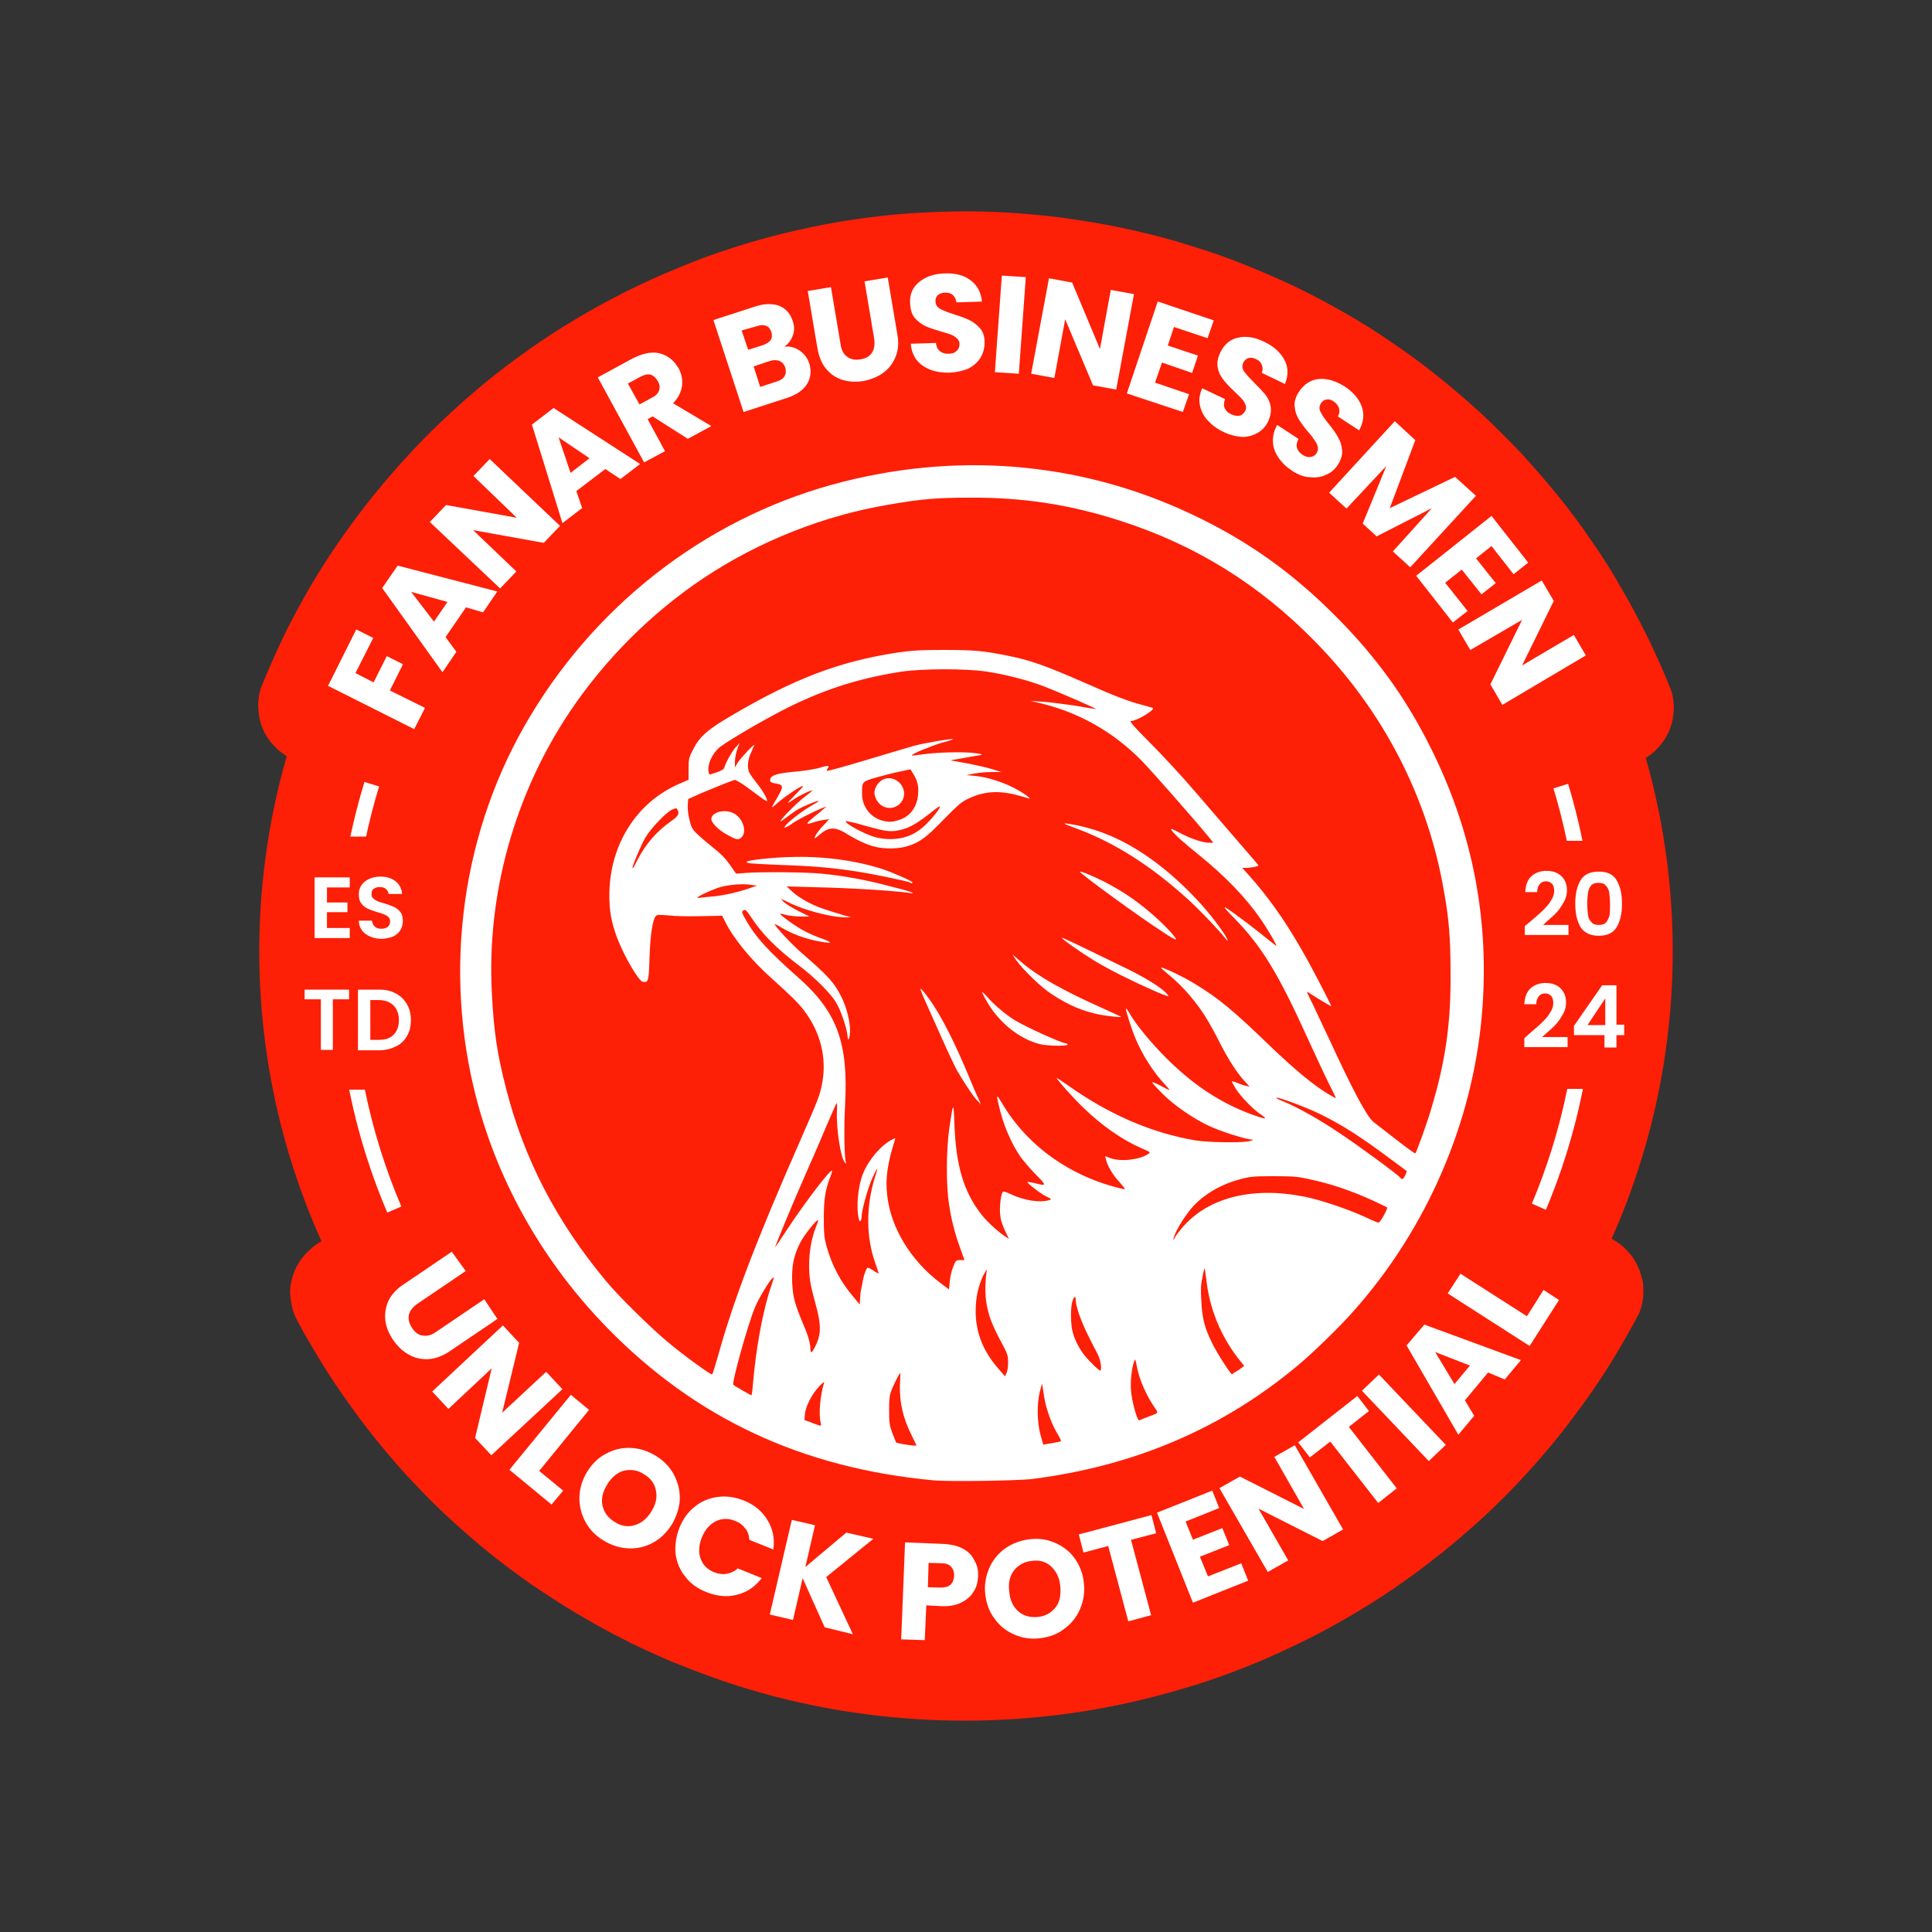 <?xml version="1.0" encoding="utf-8"?>
<!-- Generator: Adobe Illustrator 25.4.1, SVG Export Plug-In . SVG Version: 6.00 Build 0)  -->
<svg version="1.1" id="Layer_1" xmlns="http://www.w3.org/2000/svg" xmlns:xlink="http://www.w3.org/1999/xlink" x="0px" y="0px"
	 viewBox="0 0 500 500" style="enable-background:new 0 0 500 500;" xml:space="preserve">
<rect x="0" y="0" width="500" height="500" fill="#333333" stroke="none"/>
<style type="text/css">
	.st0{fill:none;}
	.st1{fill:#FE1F07;}
	.st2{clip-path:url(#SVGID_00000115516448201280650670000007380349386710922387_);}
	.st3{fill:#FE1F07;stroke:#FFFFFF;stroke-width:8;}
	.st4{fill:#FFFFFF;}
</style>
<rect x="67.1" y="63.2" class="st0" width="365.9" height="365.9"/>
<circle class="st1" cx="250" cy="246.2" r="182.9"/>
<rect x="71.1" y="87.2" class="st0" width="325.7" height="325.7"/>
<circle class="st0" cx="233.9" cy="250" r="162.8"/>
<rect x="87.2" y="87.2" class="st0" width="325.7" height="325.7"/>
<g>
	<g>
		<defs>
			<circle id="SVGID_1_" cx="250" cy="250" r="162.8"/>
		</defs>
		<use xlink:href="#SVGID_1_"  style="overflow:visible;fill:#FE1F07;"/>
		<clipPath id="SVGID_00000131339509938427003060000000720311455522838699_">
			<use xlink:href="#SVGID_1_"  style="overflow:visible;"/>
		</clipPath>
		<g style="clip-path:url(#SVGID_00000131339509938427003060000000720311455522838699_);">
			<path class="st3" d="M250,87.2c-89.9,0-162.8,72.9-162.8,162.8c0,89.9,72.9,162.8,162.8,162.8c89.9,0,162.8-72.9,162.8-162.8
				C412.8,160.1,339.9,87.2,250,87.2z"/>
		</g>
	</g>
</g>
<path class="st1" d="M77.1,197c-0.9-0.3-1.8-0.7-2.7-1.2s-1.6-1.1-2.4-1.7c-0.7-0.7-1.4-1.4-2-2.1c-0.6-0.8-1.1-1.6-1.6-2.5
	c-0.4-0.9-0.8-1.8-1-2.7c-0.3-0.9-0.4-1.9-0.5-2.9s-0.1-2,0-2.9c0.1-1,0.3-1.9,0.6-2.9c1.8-4.5,3.8-9,5.9-13.4
	c2.1-4.4,4.5-8.7,6.9-12.9c2.5-4.2,5.1-8.3,7.9-12.3c2.8-4,5.7-7.9,8.8-11.7s6.3-7.5,9.6-11c3.3-3.6,6.8-7,10.4-10.3
	c3.6-3.3,7.3-6.5,11.1-9.5S136,91,140,88.3c4-2.7,8.2-5.3,12.4-7.7s8.6-4.7,13-6.8c4.4-2.1,8.9-4,13.4-5.8c4.5-1.8,9.2-3.4,13.8-4.8
	c4.7-1.4,9.4-2.7,14.1-3.7c4.8-1.1,9.5-2,14.4-2.7c4.8-0.7,9.7-1.3,14.5-1.6s9.7-0.5,14.6-0.5c4.9,0,9.8,0.2,14.6,0.6
	c4.9,0.4,9.7,0.9,14.5,1.7c4.8,0.7,9.6,1.6,14.4,2.7c4.8,1.1,9.5,2.3,14.1,3.8c4.7,1.4,9.3,3,13.8,4.8c4.5,1.8,9,3.7,13.4,5.8
	c4.4,2.1,8.7,4.4,12.9,6.8c4.2,2.4,8.4,5,12.4,7.8c4,2.7,8,5.6,11.8,8.7c3.8,3,7.5,6.2,11.1,9.5c3.6,3.3,7,6.8,10.4,10.3
	c3.3,3.6,6.5,7.3,9.6,11.1c3.1,3.8,6,7.7,8.7,11.7c2.8,4,5.4,8.1,7.8,12.4c2.5,4.2,4.7,8.5,6.9,12.9c2.1,4.4,4.1,8.8,5.9,13.4
	c0.3,0.9,0.5,1.9,0.6,2.9c0.1,1,0.1,2,0,2.9c-0.1,1-0.2,1.9-0.5,2.9c-0.3,0.9-0.6,1.9-1.1,2.7c-0.4,0.9-1,1.7-1.6,2.5
	c-0.6,0.8-1.3,1.5-2,2.1c-0.7,0.6-1.5,1.2-2.4,1.7c-0.8,0.5-1.7,0.9-2.7,1.2l-28.1,8.7c-1,0.4-2,0.6-3,0.8c-1,0.2-2.1,0.2-3.1,0.2
	c-1-0.1-2.1-0.2-3.1-0.5c-1-0.3-2-0.6-2.9-1.1c-0.9-0.5-1.8-1-2.6-1.6c-0.8-0.6-1.6-1.4-2.2-2.1c-0.7-0.8-1.3-1.6-1.8-2.6
	s-0.9-1.9-1.2-2.9c-1.3-3-2.7-6-4.3-8.9c-1.5-2.9-3.2-5.8-4.9-8.5c-1.7-2.8-3.6-5.5-5.5-8.2c-1.9-2.7-4-5.2-6.1-7.8
	c-2.1-2.5-4.3-4.9-6.6-7.3c-2.3-2.3-4.7-4.6-7.1-6.8c-2.5-2.2-5-4.3-7.6-6.3c-2.6-2-5.3-3.9-8-5.7c-2.8-1.8-5.6-3.5-8.4-5.1
	c-2.9-1.6-5.8-3.1-8.8-4.5c-3-1.4-6-2.7-9.1-3.8c-3.1-1.2-6.2-2.2-9.3-3.2c-3.2-0.9-6.3-1.8-9.5-2.5c-3.2-0.7-6.4-1.3-9.7-1.8
	c-3.3-0.5-6.5-0.8-9.8-1.1c-3.3-0.2-6.6-0.4-9.8-0.4c-3.3,0-6.6,0.1-9.8,0.3c-3.3,0.2-6.5,0.6-9.8,1.1s-6.5,1.1-9.7,1.8
	c-3.2,0.7-6.4,1.5-9.5,2.5c-3.2,0.9-6.3,2-9.3,3.1c-3.1,1.2-6.1,2.4-9.1,3.8c-3,1.4-5.9,2.9-8.8,4.4c-2.9,1.6-5.7,3.3-8.5,5.1
	c-2.8,1.8-5.4,3.7-8.1,5.7c-2.6,2-5.2,4.1-7.6,6.2c-2.5,2.2-4.9,4.4-7.2,6.8c-2.3,2.3-4.5,4.8-6.7,7.3c-2.1,2.5-4.2,5.1-6.1,7.7
	c-1.9,2.7-3.8,5.4-5.5,8.2c-1.8,2.8-3.4,5.6-4.9,8.5c-1.5,2.9-3,5.9-4.3,8.9c-0.3,1-0.7,1.9-1.2,2.9c-0.5,0.9-1.1,1.8-1.8,2.6
	c-0.7,0.8-1.4,1.5-2.3,2.1c-0.8,0.6-1.7,1.2-2.6,1.6c-0.9,0.5-1.9,0.8-2.9,1.1c-1,0.3-2,0.4-3.1,0.5c-1,0-2.1,0-3.1-0.2
	c-1-0.2-2-0.4-3-0.8L77.1,197z"/>
<g>
	<g transform="translate(79.793, 143)">
		<g>
			<path class="st4" d="M12.4,19.9l4.4,2.2l-4.6,9.1l4.7,2.4l3.4-6.8l4.2,2.1l-3.4,6.8l9.1,4.5l-2.8,5.5L5.1,34.5L12.4,19.9z"/>
		</g>
	</g>
</g>
<g>
	<g transform="translate(85.608, 130.781)">
		<g>
			<path class="st4" d="M35,26.4l-5.3,7.7l2.8,3.8l-3.6,5.3L13.3,21.4l4-5.8l25.8,6.7l-3.7,5.4L35,26.4z M30.2,25l-9.4-2.6l5.9,7.7
				L30.2,25z"/>
		</g>
	</g>
</g>
<g>
	<g transform="translate(95.933, 115.495)">
		<g>
			<path class="st4" d="M49,20.6l-4.2,4.4l-18.3-3.3l11.2,10.7l-4.2,4.4L15.3,19.6l4.2-4.4l18.3,3.3L26.6,7.7l4.2-4.4L49,20.6z"/>
		</g>
	</g>
</g>
<g>
	<g transform="translate(108.862, 101.784)">
		<g>
			<path class="st4" d="M47.8,19.6l-7.5,5.7l1.5,4.4l-5.1,3.9L28.8,8.1l5.6-4.3l22.4,14.5l-5.1,3.9L47.8,19.6z M43.7,16.8l-8-5.4
				l3.1,9.2L43.7,16.8z"/>
		</g>
	</g>
</g>
<g>
	<g transform="translate(123.602, 90.568)">
		<g>
			<path class="st4" d="M54.4,23l-9.1-5.8L44,17.9l4.5,8.3l-5.4,2.9l-12-22l9-4.9c1.8-0.9,3.4-1.4,4.9-1.5c1.6-0.1,2.9,0.3,4.1,1
				c1.2,0.7,2.1,1.7,2.9,3c0.8,1.5,1.1,3,0.9,4.6c-0.2,1.6-1,3.1-2.3,4.5l9.9,5.9L54.4,23z M41.9,14.1l3.3-1.8
				c1-0.5,1.6-1.2,1.8-1.9c0.2-0.8,0.1-1.6-0.4-2.4c-0.5-0.8-1.1-1.4-1.8-1.6c-0.8-0.2-1.6,0-2.6,0.5l-3.3,1.8L41.9,14.1z"/>
		</g>
	</g>
</g>
<g>
	<g transform="translate(138.357, 82.764)">
	</g>
</g>
<g>
	<g transform="translate(142.734, 80.527)">
		<g>
			<path class="st4" d="M60.2,9.2c1.5-0.2,2.8,0.2,4,1c1.2,0.8,2,1.9,2.5,3.3c0.6,2,0.4,3.8-0.6,5.4c-1,1.6-2.8,2.8-5.3,3.6
				l-11.1,3.6L41.9,2.3l10.8-3.5c2.4-0.8,4.5-0.8,6.2-0.2c1.7,0.7,2.9,2,3.5,3.9c0.5,1.4,0.5,2.7,0,3.9C62,7.5,61.3,8.5,60.2,9.2z
				 M50.9,10l3.8-1.2c0.9-0.3,1.6-0.8,2-1.3c0.4-0.6,0.4-1.3,0.2-2.1c-0.3-0.8-0.7-1.4-1.4-1.6c-0.7-0.3-1.5-0.2-2.4,0.1L49.2,5
				L50.9,10z M58.3,18.2c1-0.3,1.7-0.8,2-1.4c0.4-0.6,0.4-1.4,0.2-2.2c-0.3-0.8-0.8-1.4-1.5-1.7c-0.7-0.3-1.6-0.3-2.5,0l-4.2,1.4
				l1.7,5.3L58.3,18.2z"/>
		</g>
	</g>
</g>
<g>
	<g transform="translate(158.345, 75.312)">
		<g>
			<path class="st4" d="M56.7-1l2.5,14.8c0.2,1.5,0.8,2.6,1.7,3.2c0.9,0.7,2,0.9,3.4,0.7c1.4-0.2,2.4-0.8,3-1.7
				c0.6-0.9,0.8-2.1,0.6-3.6L65.4-2.5l6-1l2.5,14.8c0.4,2.2,0.2,4.2-0.5,5.8c-0.7,1.7-1.8,3.1-3.2,4.1c-1.4,1-3.1,1.7-5.1,2.1
				c-1.9,0.3-3.8,0.2-5.4-0.3c-1.7-0.5-3.1-1.5-4.2-2.8c-1.2-1.4-1.9-3.2-2.3-5.4L50.7,0L56.7-1z"/>
		</g>
	</g>
</g>
<g>
	<g transform="translate(175.818, 72.356)">
		<g>
			<path class="st4" d="M69.9,24.1c-1.8,0-3.5-0.2-5-0.8c-1.5-0.6-2.6-1.4-3.5-2.5c-0.9-1.2-1.4-2.6-1.5-4.2l6.5-0.2
				c0.1,0.9,0.4,1.6,1,2.1c0.6,0.5,1.3,0.7,2.2,0.7c0.9,0,1.6-0.2,2.1-0.7c0.5-0.4,0.8-1,0.8-1.8c0-0.6-0.2-1.1-0.7-1.5
				c-0.4-0.4-0.9-0.7-1.6-1c-0.6-0.2-1.5-0.5-2.6-0.8c-1.6-0.5-3-0.9-4-1.4c-1-0.5-1.9-1.2-2.7-2.1c-0.8-1-1.1-2.2-1.2-3.8
				c-0.1-2.3,0.7-4.2,2.4-5.5c1.7-1.4,3.8-2.1,6.6-2.2c2.8-0.1,5,0.5,6.7,1.8c1.7,1.3,2.7,3.1,2.9,5.5l-6.6,0.2
				c-0.1-0.8-0.4-1.4-0.9-1.9c-0.6-0.5-1.3-0.7-2.1-0.6c-0.7,0-1.3,0.2-1.8,0.6c-0.4,0.4-0.7,1-0.6,1.7c0,0.8,0.4,1.4,1.2,1.9
				c0.8,0.4,2,0.9,3.6,1.4c1.6,0.5,3,1,4,1.5c1,0.5,1.9,1.2,2.7,2.1c0.8,0.9,1.2,2.1,1.2,3.6c0,1.4-0.3,2.7-1,3.9
				c-0.7,1.2-1.7,2.1-3.1,2.9C73.4,23.6,71.8,24,69.9,24.1z"/>
		</g>
	</g>
</g>
<g>
	<g transform="translate(191.476, 72.12)">
		<g>
			<path class="st4" d="M74-0.4l-1.8,25L66,24.2l1.8-25L74-0.4z"/>
		</g>
	</g>
</g>
<g>
	<g transform="translate(198.469, 72.226)">
		<g>
			<path class="st4" d="M90.4,28.6l-6-1.1l-7.2-17.1l-2.8,15.2l-6-1.1l4.6-24.7l6,1.1l7.2,17.2L89,2.8l6,1.1L90.4,28.6z"/>
		</g>
	</g>
</g>
<g>
	<g transform="translate(217.123, 75.823)">
		<g>
			<path class="st4" d="M86.7,8.8l-1.6,4.8l7.8,2.6l-1.5,4.5L83.6,18l-1.8,5.2l8.8,3l-1.6,4.6L74.5,26l8-23.8L97,7.1l-1.6,4.6
				L86.7,8.8z"/>
		</g>
	</g>
</g>
<g>
	<g transform="translate(229.937, 79.985)">
		<g>
			<path class="st4" d="M86.7,31.8c-1.7-0.8-3-1.8-4.1-3c-1.1-1.2-1.7-2.5-2-3.9c-0.3-1.4-0.1-2.9,0.6-4.4l5.9,2.8
				c-0.3,0.9-0.4,1.6-0.1,2.3c0.3,0.7,0.8,1.2,1.6,1.6c0.8,0.4,1.6,0.5,2.2,0.4c0.7-0.1,1.1-0.6,1.5-1.2c0.3-0.5,0.3-1.1,0.1-1.6
				c-0.2-0.6-0.5-1.1-1-1.6c-0.4-0.5-1.1-1.1-1.9-1.9c-1.2-1.1-2.2-2.2-2.9-3.1c-0.7-0.9-1.2-1.9-1.4-3.1c-0.2-1.2,0-2.5,0.7-3.9
				c1-2.1,2.6-3.4,4.6-3.8c2.1-0.5,4.4-0.1,6.8,1.1c2.5,1.2,4.2,2.8,5.2,4.7c1,1.9,1,4,0.1,6.2l-6-2.9c0.3-0.7,0.3-1.4,0-2.1
				c-0.3-0.7-0.8-1.2-1.6-1.5c-0.7-0.3-1.3-0.4-1.9-0.2c-0.6,0.2-1,0.6-1.3,1.2c-0.3,0.7-0.3,1.5,0.2,2.2c0.5,0.7,1.4,1.7,2.6,2.9
				c1.2,1.2,2.2,2.3,2.9,3.1c0.7,0.9,1.2,1.9,1.4,3.1c0.2,1.2,0,2.4-0.6,3.8c-0.6,1.3-1.5,2.3-2.7,3c-1.2,0.7-2.5,1.1-4.1,1.1
				C90,33,88.4,32.6,86.7,31.8z"/>
		</g>
	</g>
</g>
<g>
	<g transform="translate(243.842, 86.58)">
		<g>
			<path class="st4" d="M90.6,35.3c-1.5-1-2.8-2.2-3.6-3.5c-0.9-1.3-1.4-2.7-1.4-4.1c-0.1-1.4,0.3-2.9,1.1-4.3l5.5,3.6
				c-0.4,0.8-0.6,1.6-0.4,2.3c0.2,0.7,0.7,1.3,1.4,1.8c0.8,0.5,1.5,0.7,2.1,0.6c0.7-0.1,1.2-0.4,1.6-1c0.3-0.5,0.4-1.1,0.3-1.6
				c-0.1-0.6-0.4-1.1-0.8-1.7c-0.4-0.6-0.9-1.3-1.7-2.2c-1.1-1.3-1.9-2.4-2.5-3.4c-0.6-1-0.9-2.1-1-3.3c-0.1-1.2,0.3-2.5,1.2-3.8
				c1.3-1.9,3-3,5.1-3.2c2.1-0.2,4.3,0.5,6.6,1.9c2.3,1.5,3.8,3.3,4.5,5.3c0.7,2,0.4,4.1-0.7,6.1l-5.5-3.6c0.4-0.7,0.5-1.4,0.3-2.1
				c-0.2-0.7-0.7-1.3-1.4-1.8c-0.6-0.4-1.2-0.6-1.8-0.5c-0.6,0.1-1.1,0.4-1.5,1c-0.4,0.7-0.5,1.4-0.1,2.2c0.4,0.8,1.1,1.9,2.2,3.2
				c1.1,1.4,1.9,2.5,2.4,3.5c0.6,1,0.9,2.1,1,3.3c0.1,1.2-0.3,2.4-1.1,3.7c-0.8,1.2-1.8,2.1-3.1,2.6c-1.2,0.6-2.6,0.8-4.2,0.6
				C93.7,36.9,92.2,36.3,90.6,35.3z"/>
		</g>
	</g>
</g>
<g>
	<g transform="translate(256.771, 94.512)">
		<g>
			<path class="st4" d="M125.2,33.8l-17,18.5l-4.5-4.1L113.8,37l-14.3,7.3L95.9,41l6.1-14.9L91.7,37.1L87.2,33l17-18.5l5.3,4.9
				L102.9,37l16.9-8.1L125.2,33.8z"/>
		</g>
	</g>
</g>
<g>
	<g transform="translate(273.702, 110.515)">
		<g>
			<path class="st4" d="M112.3,30.8l-4,3.2l5.1,6.4l-3.7,2.9l-5.1-6.4l-4.3,3.4l5.8,7.3l-3.8,3l-9.5-12.1L112.3,23l9.5,12.1l-3.8,3
				L112.3,30.8z"/>
		</g>
	</g>
</g>
<g>
	<g transform="translate(282.212, 120.823)">
		<g>
			<path class="st4" d="M106.6,61.6l-3.1-5.3l8.2-16.7l-13.4,7.8l-3.1-5.3l21.6-12.7l3.1,5.3l-8.2,16.7l13.4-7.9l3.1,5.3L106.6,61.6
				z"/>
		</g>
	</g>
</g>
<g>
	<g transform="translate(291.68, 137.62)">
	</g>
</g>
<path class="st1" d="M416.5,320.3c0.9,0.4,1.7,0.9,2.5,1.5c0.8,0.6,1.5,1.2,2.2,2c0.7,0.7,1.3,1.5,1.8,2.3c0.5,0.8,0.9,1.7,1.3,2.6
	c0.3,0.9,0.6,1.9,0.8,2.8c0.2,1,0.2,1.9,0.2,2.9c0,1-0.1,2-0.3,2.9c-0.2,1-0.5,1.9-0.9,2.8c-2.1,3.9-4.3,7.8-6.6,11.6
	c-2.3,3.8-4.8,7.5-7.4,11.1c-2.6,3.6-5.3,7.2-8.1,10.6s-5.8,6.8-8.8,10c-3,3.2-6.2,6.4-9.5,9.4c-3.3,3-6.6,5.9-10.1,8.7
	c-3.5,2.8-7,5.5-10.6,8c-3.6,2.6-7.4,5-11.2,7.3c-3.8,2.3-7.7,4.5-11.6,6.5c-3.9,2-8,3.9-12,5.7c-4.1,1.8-8.2,3.4-12.4,4.9
	c-4.2,1.5-8.4,2.8-12.7,4c-4.3,1.2-8.6,2.3-13,3.2c-4.3,0.9-8.7,1.7-13.1,2.3s-8.8,1.1-13.3,1.4c-4.4,0.3-8.9,0.5-13.3,0.5
	c-4.4,0-8.9-0.1-13.3-0.4c-4.4-0.3-8.9-0.7-13.3-1.3s-8.8-1.3-13.1-2.2c-4.4-0.9-8.7-1.9-13-3.1c-4.3-1.2-8.5-2.5-12.7-4
	c-4.2-1.5-8.3-3.1-12.4-4.8c-4.1-1.8-8.1-3.6-12.1-5.7c-4-2-7.8-4.2-11.7-6.5c-3.8-2.3-7.5-4.7-11.2-7.2c-3.6-2.5-7.2-5.2-10.7-8
	c-3.5-2.8-6.8-5.7-10.1-8.7c-3.3-3-6.4-6.1-9.5-9.4c-3.1-3.2-6-6.6-8.8-10c-2.8-3.4-5.5-6.9-8.1-10.6c-2.6-3.6-5.1-7.3-7.4-11.1
	c-2.3-3.8-4.6-7.6-6.6-11.6c-0.4-0.9-0.7-1.8-0.9-2.8c-0.2-1-0.3-1.9-0.4-2.9s0-2,0.2-2.9c0.2-1,0.4-1.9,0.8-2.8
	c0.3-0.9,0.8-1.8,1.3-2.6c0.5-0.8,1.1-1.6,1.8-2.3c0.7-0.7,1.4-1.4,2.2-2c0.8-0.6,1.6-1.1,2.5-1.5l27-11.7c0.9-0.5,1.9-0.8,2.9-1.1
	c1-0.3,2-0.4,3.1-0.5c1-0.1,2.1,0,3.1,0.1c1,0.2,2,0.4,3,0.8c1,0.4,1.9,0.8,2.8,1.4c0.9,0.5,1.7,1.2,2.5,1.9c0.8,0.7,1.4,1.5,2,2.3
	c0.6,0.9,1.1,1.8,1.5,2.7c1.5,2.6,3.1,5.1,4.7,7.6c1.7,2.5,3.4,4.9,5.2,7.3c1.8,2.4,3.7,4.7,5.7,6.9c2,2.2,4,4.4,6.1,6.5
	c2.1,2.1,4.3,4.2,6.5,6.1c2.2,2,4.6,3.9,6.9,5.7c2.4,1.8,4.8,3.6,7.3,5.2s5,3.2,7.6,4.7c2.6,1.5,5.2,2.9,7.9,4.2
	c2.7,1.3,5.4,2.6,8.2,3.7c2.8,1.1,5.6,2.2,8.4,3.2c2.8,1,5.7,1.8,8.6,2.6c2.9,0.8,5.8,1.4,8.7,2c2.9,0.6,5.9,1.1,8.8,1.5
	c3,0.4,5.9,0.7,8.9,0.9c3,0.2,6,0.3,9,0.3c3,0,6-0.1,9-0.3c3-0.2,6-0.5,8.9-0.9c3-0.4,5.9-0.9,8.8-1.5c2.9-0.6,5.8-1.3,8.7-2.1
	c2.9-0.8,5.7-1.7,8.6-2.6c2.8-1,5.6-2,8.4-3.2c2.8-1.2,5.5-2.4,8.2-3.7c2.7-1.3,5.3-2.8,7.9-4.3c2.6-1.5,5.1-3.1,7.6-4.8
	c2.5-1.7,4.9-3.4,7.3-5.2c2.4-1.8,4.7-3.7,6.9-5.7c2.2-2,4.4-4,6.5-6.2c2.1-2.1,4.1-4.3,6.1-6.6c2-2.3,3.8-4.6,5.6-7
	c1.8-2.4,3.5-4.8,5.2-7.3c1.6-2.5,3.2-5,4.7-7.6c0.4-1,0.9-1.9,1.5-2.7c0.6-0.9,1.3-1.6,2-2.4c0.8-0.7,1.6-1.3,2.5-1.9
	c0.9-0.6,1.8-1,2.8-1.4c1-0.4,2-0.6,3-0.8c1-0.2,2.1-0.2,3.1-0.1c1,0.1,2.1,0.2,3.1,0.5c1,0.3,2,0.6,2.9,1.1L416.5,320.3z"/>
<g>
	<g transform="translate(71.325, 252.144)">
		<g>
			<path class="st4" d="M49.2,76.8l-12.4,8.4c-1.2,0.8-2,1.8-2.3,2.9c-0.2,1.1,0,2.2,0.8,3.4c0.8,1.2,1.7,1.9,2.8,2
				c1.1,0.2,2.3-0.1,3.5-1l12.4-8.4l3.4,5.1l-12.4,8.4c-1.8,1.2-3.7,1.9-5.5,2c-1.8,0.1-3.5-0.3-5.1-1.2c-1.6-0.9-2.9-2.2-4-3.8
				c-1.1-1.6-1.8-3.3-2-5.1c-0.2-1.7,0.1-3.4,0.8-5c0.8-1.6,2.1-3.1,4-4.3l12.4-8.4L49.2,76.8z"/>
		</g>
	</g>
</g>
<g>
	<g transform="translate(82.752, 268.923)">
		<g>
			<path class="st4" d="M44.4,107.7l-4.2-4.5l4.3-18L33.3,95.7l-4.2-4.5l18.3-17.1l4.2,4.5l-4.4,18.1l11.4-10.6l4.2,4.5L44.4,107.7z
				"/>
		</g>
	</g>
</g>
<g>
	<g transform="translate(97.54, 284.277)">
		<g>
			<path class="st4" d="M42,96.4l6.2,5.1l-3,3.6l-10.9-9l15.9-19.4l4.7,3.9L42,96.4z"/>
		</g>
	</g>
</g>
<g>
	<g transform="translate(108.241, 293.317)">
		<g>
			<path class="st4" d="M48,105.4c-2-1.2-3.6-2.8-4.7-4.8c-1.1-2-1.6-4.1-1.6-6.4c0.1-2.3,0.7-4.5,2-6.6c1.3-2.1,2.9-3.7,4.9-4.7
				c2-1.1,4.1-1.6,6.4-1.5c2.3,0.1,4.4,0.8,6.4,2c2,1.2,3.6,2.8,4.7,4.8c1.1,2,1.6,4.1,1.6,6.4c-0.1,2.2-0.8,4.4-2,6.5
				c-1.3,2.1-2.9,3.7-4.9,4.8c-2,1.1-4.1,1.6-6.4,1.5C52.1,107.3,50,106.6,48,105.4z M50.9,100.6c1.7,1.1,3.4,1.3,5.1,0.8
				c1.7-0.5,3.2-1.7,4.3-3.5c1.2-1.9,1.6-3.7,1.2-5.5c-0.3-1.8-1.4-3.2-3.1-4.2c-1.7-1.1-3.4-1.3-5.2-0.9c-1.7,0.5-3.2,1.7-4.3,3.6
				c-1.2,1.9-1.6,3.7-1.2,5.5C48.1,98.1,49.1,99.5,50.9,100.6z"/>
		</g>
	</g>
</g>
<g>
	<g transform="translate(127.533, 305.007)">
		<g>
			<path class="st4" d="M48.3,90.4c0.9-2.3,2.3-4.2,4-5.5c1.7-1.4,3.7-2.2,5.9-2.5c2.2-0.3,4.4,0,6.7,0.9c2.8,1.1,4.8,2.8,6.2,5.1
				c1.4,2.3,1.9,4.8,1.5,7.6l-6.2-2.5c-0.1-1.2-0.4-2.2-1.1-3c-0.7-0.9-1.5-1.5-2.6-1.9c-1.7-0.7-3.4-0.7-5,0.1
				c-1.6,0.8-2.8,2.2-3.6,4.2c-0.8,2-0.9,3.9-0.3,5.5c0.6,1.7,1.8,2.8,3.5,3.5c1.1,0.4,2.2,0.6,3.2,0.4c1.1-0.2,2-0.6,2.9-1.4
				l6.2,2.5c-1.7,2.2-3.8,3.7-6.4,4.3c-2.5,0.7-5.2,0.4-8-0.7c-2.2-0.9-4.1-2.2-5.4-4c-1.4-1.7-2.2-3.7-2.5-5.9
				C47.1,95,47.4,92.7,48.3,90.4z"/>
		</g>
	</g>
</g>
<g>
	<g transform="translate(147.823, 313.04)">
		<g>
			<path class="st4" d="M65.6,108.1l-5.7-12.7l-2.5,10.8l-6-1.4l5.7-24.5l6,1.4l-2.5,10.8l10.6-8.9l7,1.6L66,95.1l6.9,14.8
				L65.6,108.1z"/>
		</g>
	</g>
</g>
<g>
	<g transform="translate(166.931, 317.111)">
	</g>
</g>
<g>
	<g transform="translate(173.326, 318.166)">
		<g>
			<path class="st4" d="M79.8,89.9c-0.1,1.4-0.4,2.8-1.2,3.9c-0.7,1.2-1.8,2.1-3.2,2.8c-1.4,0.7-3.1,1-5.2,0.9l-3.8-0.2l-0.4,9
				l-6.1-0.2l1-25.1l9.9,0.4c2,0.1,3.7,0.5,5,1.2c1.4,0.7,2.4,1.7,3,3C79.6,86.9,79.9,88.3,79.8,89.9z M70,92.7c1.2,0,2-0.2,2.6-0.7
				c0.6-0.5,0.9-1.3,1-2.3c0-1-0.2-1.8-0.8-2.4c-0.5-0.6-1.4-0.9-2.5-0.9l-3.3-0.1l-0.2,6.3L70,92.7z"/>
		</g>
	</g>
</g>
<g>
	<g transform="translate(191.397, 318.966)">
		<g>
			<path class="st4" d="M77.8,105c-2.3,0.3-4.5,0-6.6-0.9c-2.1-0.9-3.8-2.2-5.1-4c-1.4-1.8-2.2-3.9-2.5-6.4c-0.3-2.4,0.1-4.7,1-6.8
				c0.9-2.1,2.3-3.8,4.1-5.1c1.8-1.3,3.9-2.1,6.3-2.4c2.3-0.3,4.6,0,6.6,0.9c2.1,0.9,3.8,2.2,5.1,4c1.3,1.8,2.2,4,2.4,6.4
				c0.3,2.4-0.1,4.7-1,6.8c-0.9,2.1-2.3,3.8-4.1,5.1C82.2,104,80.2,104.7,77.8,105z M77.2,99.5c2-0.2,3.5-1.1,4.6-2.5
				s1.4-3.3,1.2-5.5c-0.2-2.2-1.1-3.9-2.4-5.1c-1.3-1.2-3-1.7-5-1.4c-2,0.2-3.5,1.1-4.6,2.5c-1.1,1.4-1.5,3.3-1.2,5.5
				c0.2,2.2,1,3.9,2.4,5.1C73.5,99.2,75.2,99.7,77.2,99.5z"/>
		</g>
	</g>
</g>
<g>
	<g transform="translate(213.603, 316.205)">
		<g>
			<path class="st4" d="M84.4,75.9l1.2,4.7l-6.5,1.7l5.2,19.5l-5.9,1.6l-5.2-19.5l-6.4,1.7l-1.2-4.7L84.4,75.9z"/>
		</g>
	</g>
</g>
<g>
	<g transform="translate(229.929, 311.775)">
		<g>
			<path class="st4" d="M76.9,82l1.9,4.7l7.6-3l1.8,4.4l-7.6,3l2.1,5.1l8.6-3.4l1.8,4.5l-14.3,5.7l-9.3-23.3l14.3-5.7l1.8,4.5
				L76.9,82z"/>
		</g>
	</g>
</g>
<g>
	<g transform="translate(244.592, 306.031)">
		<g>
			<path class="st4" d="M103,89.8l-5.3,3l-16.6-8.4l7.7,13.4l-5.3,3L71,79.1l5.3-3l16.6,8.4L85.2,71l5.3-3L103,89.8z"/>
		</g>
	</g>
</g>
<g>
	<g transform="translate(263.076, 295.18)">
		<g>
			<path class="st4" d="M88.2,66.1l3,3.9L86,74.1L98.4,90l-4.8,3.8L81.2,77.9L75.9,82l-3-3.9L88.2,66.1z"/>
		</g>
	</g>
</g>
<g>
	<g transform="translate(276.07, 284.727)">
		<g>
			<path class="st4" d="M80.8,71l17.3,18.2l-4.4,4.2L76.4,75.2L80.8,71z"/>
		</g>
	</g>
</g>
<g>
	<g transform="translate(282.717, 278.805)">
		<g>
			<path class="st4" d="M102.4,76.4l-6,7.2l2.4,4l-4.1,4.9L81.3,69.4l4.6-5.4l25,9.2l-4.2,5L102.4,76.4z M97.7,74.6l-9-3.5l5,8.3
				L97.7,74.6z"/>
		</g>
	</g>
</g>
<g>
	<g transform="translate(295.967, 262.639)">
		<g>
			<path class="st4" d="M99.2,78l4.3-6.8l4,2.6l-7.6,11.9L78.7,72.1L82,67L99.2,78z"/>
		</g>
	</g>
</g>
<path class="st4" d="M188.3,216.1c-2.4-1.3-4.4-3.3-4.2-4.3c0.3-1.8,3.8-2.5,6-1.2c2.2,1.3,3.2,4.6,1.9,6
	C191.1,217.5,190.7,217.4,188.3,216.1z"/>
<path class="st4" d="M228.4,208.6c-1.2-0.6-2.1-2.2-2.1-3.5c0-1.2,1-2.7,2.1-3.3c3.1-1.6,6.6,1.8,5.3,5
	C232.8,208.9,230.3,209.7,228.4,208.6z"/>
<path class="st4" d="M226.3,219.1c-2-0.5-4.6-1.7-7.3-3.4c-3-1.8-4.6-1.7-7,0.4c-0.7,0.6-1.2,1-1.2,0.8c0-0.5,1.2-2.2,2.5-3.5
	l1.3-1.4l-1.4,0.2c-0.8,0.1-2.1,0.4-2.9,0.7c-1.9,0.6-1.8,0.3,0.4-1.5c0.9-0.7,2-1.6,2.4-2l0.8-0.7l-1.5,0.6
	c-2.2,0.9-6.1,2.9-7.2,3.7c-0.5,0.4-1.2,0.8-1.6,1c-0.6,0.3-0.7,0.3-0.4-0.2c0.5-0.9,4.5-4,6.8-5.3c1.1-0.6,1.9-1.1,1.8-1.2
	c-0.2-0.2-3.7,1.3-5.2,2.1c-0.7,0.4-2.1,1.4-3,2.1c-0.9,0.7-1.6,1.2-1.6,1c0-0.5,4.5-5,6.4-6.4c1.1-0.8,1.9-1.5,1.8-1.5
	c-0.2-0.2-3.4,1.3-4.8,2.3c-0.7,0.5-1.4,0.9-1.5,0.9c-0.1,0,0.8-1,2-2.2c1.2-1.2,2.1-2.2,1.9-2.2c-0.6,0-4.3,2.5-6.1,4
	c-1,0.9-1.9,1.6-1.9,1.5c0-0.1,0.5-1.1,1.2-2.2c1.9-3.3,1.9-3.6-0.6-4c-0.8-0.1-1.1-0.4-1.1-0.7c0-1.4,1.6-1.9,7.6-2.4
	c1.8-0.2,4.2-0.6,5.3-0.9c2.1-0.7,2.6-0.6,2,0.2c-0.2,0.3-0.3,0.5-0.2,0.6c0.1,0.1,4.5-1.1,9.8-2.7c5.3-1.6,11.1-3.3,12.8-3.8
	c3.1-0.8,9.7-1.9,10-1.7c0.1,0.1-1.2,0.5-2.8,0.9c-2.7,0.8-8.1,3-7.8,3.3c0.1,0.1,1.4-0.1,3-0.3c3.4-0.5,10.4-0.7,13.2-0.3
	c1.1,0.1,2,0.3,1.9,0.4c-0.1,0.1-1.5,0.3-3.2,0.6s-3.5,0.6-4,0.7l-0.9,0.2l1.2,0.2c4.6,0.8,7.8,1.5,9.7,2.1l2.2,0.7l-2.5,0
	c-1.4,0-3.4,0.2-4.5,0.4l-2,0.4l2.2,0.2c3.2,0.3,7.2,1.6,10.1,3.1c2.5,1.3,5,3.1,3.7,2.7c-0.3-0.1-1.6-0.5-2.8-0.8
	c-4.9-1.3-8.6-1-12.5,0.8c-2,0.9-2.7,1.6-6.4,5.3c-4.6,4.8-6.4,6.1-9.3,7C233,219.7,228.8,219.8,226.3,219.1z M233.6,216.8
	c2.5-0.6,4.3-1.7,6.3-3.7c1.7-1.7,3.6-4.1,3.3-4.4c-0.1-0.1-1.2,0.7-2.4,1.7c-3.1,2.4-5,3.6-7.1,4.2c-2.4,0.7-3.8,0.7-7.2-0.2
	c-1.5-0.4-3.8-1-5.1-1.4c-1.3-0.3-2.4-0.5-2.5-0.5c-0.5,0.5,5,3.5,7.8,4.2C229.1,217.3,231.5,217.3,233.6,216.8z M232.4,212.3
	c3.1-0.9,4.9-3.3,5.2-6.7c0.2-2.2-0.2-3.7-1.3-5.4l-0.7-1.1l-2.8,0.6c-1.5,0.3-4.2,1-6,1.5c-3.7,1.1-3.7,1-3.7,4.1
	c-0.1,3.2,2,6.1,5,7C229.8,212.8,230.7,212.8,232.4,212.3z"/>
<path class="st4" d="M235.5,228.4c-0.3-0.3-10.4-2.4-14.7-3c-6.1-0.9-10.8-1.3-19.9-1.6c-6.9-0.3-8-0.4-7.6-0.8
	c0.3-0.4,6.7-1.1,11.1-1.2c8.1-0.3,16.8,0.8,23.9,3.1c3,1,7.9,3.2,7.9,3.5C236.1,228.6,235.7,228.6,235.5,228.4z"/>
<path class="st4" d="M300.8,241.1c-4.8-3-21.6-15.2-21.3-15.5c0.2-0.2,3.1,1,6.3,2.6c4.9,2.5,9.1,5.4,13.4,9.3
	c2.4,2.1,5.6,5.6,5.1,5.6C304.1,243.2,302.5,242.3,300.8,241.1z"/>
<path class="st4" d="M317,242.7c-1.6-2-6.3-7-9.5-9.9c-9.8-8.9-19.3-14.9-29.5-18.6c-3.6-1.3-3.3-1.4,0.8-0.6
	c6.1,1.3,11.7,3.7,17.5,7.6c7.9,5.3,16,13.5,20.8,20.9C318,243.6,317.9,243.9,317,242.7z"/>
<path class="st4" d="M298.2,256.2c-4.8-2.1-11.3-5.3-15.2-7.7c-3.1-1.9-8.4-5.6-8.2-5.8c0.1-0.1,3.3,1.4,15.4,7.3
	c5.9,2.8,9.9,5.3,11.5,6.9c0.5,0.5,0.8,0.9,0.6,0.9C302,257.8,300.2,257.1,298.2,256.2z"/>
<path class="st4" d="M284.6,262.6c-4.6-1-7.8-2.3-12.4-5.3c-2.7-1.7-7.4-6.3-9.2-8.8l-1-1.5l2.2,1.9c4.6,3.9,10.6,7.3,21.3,12.1
	c2.5,1.1,4.5,2.1,4.6,2.1C290.5,263.4,286.9,263,284.6,262.6z"/>
<path class="st4" d="M269,270.2c-5.3-1.4-10.5-5.6-13.6-11c-1.6-2.8-1.6-3.1,0.1-1.2c1.6,1.9,4.7,4.5,6.9,5.9
	c2.9,1.8,12.4,6.1,13.4,6.1c0.2,0,0.4,0.1,0.5,0.3C276.5,270.8,270.9,270.7,269,270.2z"/>
<path class="st4" d="M252.8,284.7c-1.2-1.3-3.7-5.2-5.2-7.8c-0.6-1.1-3.1-6.4-5.5-11.9c-4.2-9.3-4.4-9.9-3.3-8.6
	c3.3,3.8,7,10.5,11.4,20.9c1.4,3.4,2.8,6.7,3.2,7.4c0.3,0.7,0.5,1.3,0.4,1.3C253.9,285.8,253.4,285.3,252.8,284.7z"/>
<rect x="118.7" y="120" class="st0" width="265.3" height="263.6"/>
<g>
	<path class="st4" d="M241.5,383.1c-34.1-3.2-61.5-16.1-84.3-39.4c-16.4-16.8-28-37.1-33.8-59c-8.9-33.7-3.9-70,13.9-99.5
		c18.2-30.3,47.5-52.2,81.2-60.6c31.5-7.9,63.3-4.6,91.8,9.4c13.3,6.5,24.3,14.4,35.1,25.2c10.7,10.7,18.4,21.3,25,34.6
		c10.8,21.7,15.2,44.7,13.1,68.9c-2.4,27.8-14.2,55.2-33.1,76.5c-3.5,4-10.5,10.8-14.2,13.9c-19.6,16.5-42.5,26.3-69.3,29.7
		C262.5,383.2,245.8,383.5,241.5,383.1z M236,371.6c-2.4-4.8-3.2-8.6-3.1-13.2c0.1-1.7,0.1-3.1,0.1-3.1c-0.2,0-1.6,2.8-2.2,4.3
		c-0.6,1.5-0.7,2.3-0.7,5.4c0,3.2,0.1,3.8,0.8,5.8c0.5,1.2,0.9,2.3,1,2.5c0.2,0.2,3,0.7,4.4,0.8l0.9,0L236,371.6z M273.2,373.3
		c0.8-0.1,1.4-0.3,1.4-0.4c0-0.1-0.5-1.2-1.2-2.3c-1.5-2.6-2.9-6.7-3.3-9.9c-0.2-1.4-0.4-2.6-0.4-2.6c0-0.1-0.3,0.9-0.6,2.1
		c-0.8,3.2-0.7,8,0.2,11.2l0.7,2.5l0.9-0.2C271.4,373.6,272.4,373.5,273.2,373.3z M212.4,368.2c-0.6-2.1-0.1-7.4,0.9-10.4
		c0.1-0.3-0.5,0.1-1.3,1c-2,2.1-3.6,5.4-3.7,7.3l-0.1,1.4l1.9,0.7C212.7,369.2,212.6,369.2,212.4,368.2z M297.3,366.6
		c2.4-0.9,2.4-0.9,2-1.6c-2.6-3.7-4.4-7.8-5.1-11.4c-0.4-2-0.4-2.1-0.7-1.2c-0.6,1.5-1,5.1-0.8,7.4c0.2,2.9,1.6,7.8,2.1,7.8
		C294.8,367.6,295.9,367.1,297.3,366.6z M194.8,358.8c0.8-9.7,2.6-19.7,4.9-26.3c0.7-2.1,0.7-2.1,0.2-1.7c-0.8,0.7-3.5,5.1-4.5,7.5
		c-1.8,4.3-6.1,19.6-5.6,20.1c0.3,0.3,4.5,2.7,4.7,2.7C194.5,361.3,194.7,360.2,194.8,358.8z M260.9,352.6c0-1.6-0.2-2.2-0.9-3.6
		c-3.4-6.3-4.2-8.4-4.8-12.3c-0.3-2.2-0.2-5.9,0.2-8c0.1-0.4-0.3,0.2-0.9,1.3c-1.3,2.8-2,5.7-2,9.3c0,5.4,1.8,10.1,5.6,14.6l2,2.3
		l0.4-0.9C260.7,355,260.9,353.7,260.9,352.6z M185.8,351c3.9-14.2,10.1-30.4,21.2-55.6c4.8-11,5.2-11.9,5.8-15.2
		c1.2-6.5-0.5-13.2-4.8-18.8c-1.3-1.7-3.4-3.8-8.3-8.2c-5.4-4.8-10-10.5-12.1-14.8l-0.7-1.4l-5.6,0.1c-3.1,0.1-6.8,0-8.4-0.2
		c-2.4-0.2-2.9-0.2-3.2,0.2c-0.8,1-1.4,4.7-1.6,10.6c-0.2,6.3-0.3,6.6-1.7,6.4c-1.1-0.1-4.9-6.7-6.7-11.4c-1.5-4.1-2-6.8-2-11
		c0-13,7-24.1,18.2-28.9l2.3-1l0-2.8c0-2.6,0.1-3,1.2-5.1c1.6-3.2,3.7-5.1,9.9-8.7c16.3-9.6,27.9-14,42.8-16.3
		c3.6-0.5,5.6-0.7,11.9-0.7c7.8,0,10.4,0.2,16.3,1.4c6.3,1.2,10.4,2.7,21.1,7.4c7,3.1,10.6,4.5,14.1,5.4c1.3,0.4,2.6,0.7,2.8,0.8
		c1,0.3-4.1,3.4-5.6,3.4c-0.5,0,0.6,1.3,4.9,5.6c3.1,3.1,8.4,8.8,11.8,12.8c3.4,3.9,8.4,9.8,11.2,13c2.8,3.2,5.1,5.9,5.1,6
		c0,0.2-1.9,0.6-3.2,0.6l-1,0l1.7,1.9c4.9,5.5,9,11.2,13.5,19c2.7,4.6,8,14.9,7.8,14.9c-0.2,0-4.8-2.8-5.8-3.5
		c-0.6-0.5-0.6-0.3,0.5,1.9c0.7,1.3,2.7,5.8,4.7,9.9c6.1,13.3,9.9,20.4,11.6,21.7c0.5,0.4,3.1,2.4,5.8,4.5c2.7,2.1,4.9,3.7,5,3.6
		c0.3-0.3,3.4-8.9,4.2-11.9c3.6-12,5-21.8,4.9-34.7c0-9-0.4-14.2-1.8-21.8c-4.2-23.9-15.6-46-33-63.8c-14.6-15-31.2-25.3-50.9-31.6
		c-12.8-4.1-24.9-6-38.7-5.9c-8.5,0-12.3,0.3-21,1.8c-16.7,2.8-33.5,9.4-47.9,19c-13.5,9-25.6,21.1-34.7,34.7
		c-14.3,21.4-21.5,47.4-20.1,72.8c0.5,9.9,1.4,15.9,3.7,24.7c4.6,18.1,13.1,34.5,25.9,49.8c3.3,4,11.6,12.1,15.9,15.7
		c3.8,3.2,11.2,8.6,11.5,8.4C184.5,355.4,185.1,353.4,185.8,351z M320.5,354.6l1.5-1.1l-1.6-2c-4.5-5.8-7.4-12.9-8.2-20.3
		c-0.2-1.5-0.4-2.8-0.4-2.9c-0.1-0.1-0.4,0.9-0.6,2.2c-0.4,1.8-0.5,3.1-0.3,6.1c0.2,4.5,0.8,7,2.9,11.2c1.3,2.6,4.7,7.9,5.1,7.9
		C318.8,355.6,319.6,355.1,320.5,354.6z M284.9,353.2c-0.1-0.9-0.5-2.2-0.9-2.9s-1.5-2.9-2.5-4.9c-1.7-3.4-3.1-7.3-3.1-9
		c0-1.2-0.5-0.9-0.9,0.5c-0.5,1.8-0.4,6,0.1,7.8c0.5,2,1.8,4.5,3.1,6.1c1.3,1.6,3.7,3.9,4,3.9C285,354.7,285,354,284.9,353.2z
		 M211.3,347.8c1.2-2.7,1.2-5.2-0.2-10.2c-1.4-5.1-1.7-6.8-1.7-10.3c0-3.4,0.7-7.1,1.7-9.6c0.4-1,0.7-1.8,0.6-1.9
		c-0.3-0.3-3.6,3.8-4.6,5.8c-1.7,3.4-2.2,5.8-2.1,10.1c0.2,4,0.6,5.6,3,11.3c1.1,2.5,1.5,4.1,1.7,5.4
		C209.7,350.6,210,350.5,211.3,347.8z M223.7,329.8c0.3-0.9,0.6-1.6,0.8-1.7c0.1-0.1,0.8,0.2,1.5,0.7c0.7,0.5,1.3,0.8,1.4,0.8
		c0,0-0.3-1.1-0.8-2.5c-2.5-6.8-2.5-14.9-0.2-22.3c0.4-1.2,0.7-2.3,0.6-2.3c-0.1,0-0.6,1-1.2,2.3c-1.1,2.3-2.8,8.4-2.8,9.9
		c0,1.2-0.5,1.8-0.7,0.9c-0.8-3-0.3-8.6,1.1-12c1.5-3.6,4.6-7.2,7.5-8.7c0.8-0.4,0.9-0.4,0.7,0.1c-1.9,6-2.5,9.9-2,14.3
		c0.9,8.4,6.1,16.9,13.6,22.6l2.4,1.8l0.2-2.1c0.1-1.2,0.5-2.9,0.9-3.8c0.7-1.7,0.7-1.7,1.8-1.7c0.6,0,1.1,0,1.1,0
		c0,0-0.5-1.3-1-2.8c-1.3-3.5-2.4-7.4-3-11.7c-0.8-5.1-0.7-14.3,0.1-19.8c1-6.8,1.1-6.8,1.3-0.9c0.4,10.8,2.4,17.5,6.9,23.3
		c1.6,2.1,4.8,4.9,6.4,5.9l0.8,0.5l-1.1-2.3c-0.8-1.8-1.1-2.8-1.2-4.5c-0.1-2.1,0.3-5.1,0.8-5.4c0.1-0.1,1.1,0.2,2.1,0.7
		c3.4,1.6,7.4,2.2,9.8,1.5c0.7-0.2,0.7-0.3-0.8-1c-1.6-0.8-5-3.5-4.8-3.7c0.1-0.1,0.9,0.1,1.9,0.3c3.1,0.8,3.2,0.7,0.2-2.3
		c-1.5-1.5-3.2-3.6-3.9-4.5c-2.5-3.7-4.5-8.4-5.6-13.3c-0.7-2.9-0.6-3,0.7-0.8c6.6,11.3,17.9,19.3,31.4,22.4
		c0.8,0.2,0.7,0.1-0.9-1.8c-1.8-1.9-3.1-4.2-3.5-5.9l-0.2-0.8l1.3,0.5c2.7,1,7.4,0.5,9.8-1c0.7-0.5,0.7-0.5-1.6-1.5
		c-4.9-2.1-10.4-5.9-15.2-10.6c-2.7-2.6-6.8-7.2-6.8-7.6c0-0.1,1.3,0.8,2.9,1.9c10.7,7.6,21.7,12.3,32.8,14.2
		c3.3,0.6,12.7,0.7,14.3,0.2l0.9-0.3l-1.3-0.2c-2.1-0.4-7.7-2.2-10.4-3.5c-3.8-1.8-9-5.3-12-8.4c-1.5-1.5-2.6-2.7-2.5-2.8
		c0.1-0.1,1.1,0.3,2.2,0.9c1.1,0.6,2.1,1.1,2.2,1.1c0.1,0-0.3-0.6-1-1.3c-3.1-3.3-6-7.8-7.8-12.2c-1-2.4-2.6-7.4-2.4-7.6
		c0.1-0.1,0.6,0.7,1.2,1.7c1.8,3,5.7,7.6,9.1,11c7.1,7.1,14.1,11.7,22.2,14.7c3.6,1.3,4.4,1.4,2.5,0.1c-2-1.3-5.1-4.5-6.5-6.6
		c-0.6-1-1.1-1.9-1.1-2c0-0.1,0.6,0,1.3,0.3c0.7,0.3,1.7,0.7,2.3,0.8l1,0.2l-1.4-1.5c-1.9-2.1-4-5.3-6.4-10
		c-1.1-2.2-2.5-4.7-3.1-5.7c-2.6-4.4-6.4-8.8-10.1-11.8c-1.2-1-2.1-1.8-1.9-1.8c0.7,0,5.8,2.4,8.7,4.2c6.1,3.7,10,6.9,19.8,16.4
		c6.2,5.9,11,9.9,14.7,12.1c1,0.6,1.9,1.1,2,1.1s-0.8-1.8-1.9-4c-1.1-2.2-3.4-7.2-5.2-11.1c-7.8-17.2-12-24.1-19.1-31.4
		c-2.2-2.2-3-3.2-2.3-2.8c1.3,0.7,7.9,5.7,10.8,8.1c1.2,1,2.3,1.8,2.3,1.8c0.2-0.2-2.3-4.4-4-6.9c-3.9-5.6-9-10.9-15.6-16.3
		c-4-3.2-6.7-5.6-7.4-6.6c-0.5-0.7-0.3-0.7,2.3,0.7c3,1.5,5.7,2.4,7.4,2.4h1l-0.7-0.9c-3.3-4.1-15.6-18.1-18.1-20.6
		c-7.2-7.2-15.8-12.1-25.5-14.5l-3-0.7l3.1,0.2c1.7,0.1,5.4,0.6,8.3,1c2.8,0.5,5.3,0.9,5.5,0.9c0.5,0-9.8-4.5-13.8-6
		c-3.9-1.5-9.8-3-14.5-3.7c-5.3-0.8-17-0.8-22.5,0.1c-11.3,1.8-20.7,4.9-31,10.3c-6.3,3.3-14.7,8.3-15.9,9.5
		c-1.8,1.7-2.9,4.4-2.5,6.1l0.2,0.7l1.8-0.6c1-0.3,1.9-0.8,2-1.1c0.5-1.7,2-4.2,2.9-5.3l1.1-1.2l-0.6,1.6c-0.3,0.9-0.6,2.3-0.6,3.1
		v1.6l0.7-1.2c0.7-1.1,4.1-4.8,4.3-4.6c0,0-0.3,0.8-0.7,1.7c-1,2-1.2,4.1-0.6,5.4c0.3,0.6,1.1,1.7,1.8,2.6c1.5,1.8,3,4.3,2.8,4.8
		c-0.1,0.2-1.3-0.7-2.9-1.9s-3.4-2.5-4.1-2.9l-1.3-0.7l-2.7,1c-1.5,0.6-4.2,1.7-6.1,2.5l-3.3,1.5l-0.1,1.5c-0.1,0.8,0.1,2.5,0.4,3.7
		c0.5,2.1,0.6,2.4,2,3.8c0.8,0.8,2.7,2.4,4.2,3.6c1.9,1.5,3.1,2.7,4.3,4.4l1.6,2.3l2.7-0.2c4.1-0.3,15.4-0.2,19.4,0.2
		c5.4,0.5,11.5,1.6,17.5,3.2c5.3,1.3,7.5,2.1,5.3,1.8c-4-0.6-15.3-1.3-24.8-1.5l-7-0.2l1.6,1.5c1,0.9,2.7,2,4.3,2.8
		c2.4,1.2,4,1.7,9.3,3.3l1.5,0.4l-1.2,0c-3.6,0.1-11-1.8-15.1-3.9l-1.9-0.9l0.7,0.8c0.4,0.4,2.1,1.5,3.7,2.3l3,1.5l-2.3,0
		c-1.2,0-2.9-0.2-3.7-0.4c-0.8-0.2-1.5-0.4-1.6-0.3c-0.2,0.2,4.2,3.4,6.2,4.4c1.1,0.6,3.1,1.5,4.6,2c3.2,1.2,2.7,1.4-1.4,0.6
		c-3.4-0.7-6.4-1.9-9-3.4c-0.9-0.6-1.8-1-1.8-0.9c-0.2,0.2,4.1,4.9,6.6,7.1c7.5,6.5,8.8,8,10.7,11.8c1.8,3.6,2.7,8.7,1.9,10.7
		c-0.2,0.4-0.3,0.2-0.4-1c-0.3-2.2-1.7-6.3-2.9-8.3c-1.3-2.3-5.6-6.6-9.6-9.6c-5.9-4.5-9.5-8.1-12.4-12.5c-1.3-1.9-1.5-2.1-2-1.8
		c-0.5,0.4-0.5,0.5,0.7,2.6c2.5,4.4,5.8,8,13.4,14.7c10.1,8.9,13.1,16.9,12.2,33.1c-0.3,5.8-0.2,13.6,0.2,14.7
		c0.2,0.5,0.1,0.5-0.2,0.2c-1.1-1-2.3-8.7-2.1-13.2c0.1-1.3,0-2.3-0.1-2.2c-0.1,0.1-1.2,2.6-2.4,5.4c-1.2,2.9-3.8,8.9-5.8,13.4
		c-3.4,7.7-7.9,18.7-7.7,18.5c0.1-0.1,1.6-2.3,3.3-4.9c4.7-7.1,11-15.3,11.4-14.9c0.1,0.1-0.1,0.7-0.3,1.3c-1.4,3.4-1.8,6-1.8,10.9
		c0,4.1,0.1,5.1,0.7,7.3c1.4,5,3.6,9.2,7.1,13.3l1.5,1.8l0.2-3.1C223.1,332.7,223.4,330.6,223.7,329.8L223.7,329.8z M305.8,317.9
		c6.7-8,18.3-10.9,31.8-8.2c4,0.8,10.9,3.1,15.1,5c1.9,0.9,3.6,1.6,3.9,1.7c0.3,0.1,0.8-0.5,1.5-1.8c0.6-1.1,1-2,0.9-2.1
		c-0.1-0.1-1.8-0.9-3.7-1.8c-5.7-2.6-11-4.4-16.8-5.6c-2.6-0.6-4-0.7-8.9-0.7c-5.3,0-6.1,0.1-8.7,0.8c-5.3,1.4-10,4.3-12.9,7.9
		c-1.5,1.9-3.5,5-4.1,6.8c-0.4,1.2-0.4,1.2,0.1,0.5C304.1,320,305,318.9,305.8,317.9z M363.7,304.1l0.4-1l-3.5-2.6
		c-8.4-6.3-13.1-9.3-19.2-12.3c-3.8-1.8-10.8-4.4-11.1-4.1c-0.1,0.1,0.9,0.6,2.2,1.1c3.3,1.4,8.8,4.4,14.1,8
		c4.7,3.1,15.1,10.7,15.8,11.6C362.8,305.4,363.2,305.2,363.7,304.1z M184.5,232c2.6-0.2,6.9-1.2,9.4-2.1l2-0.7l-1.5-0.2
		c-2.3-0.4-6.4,0-8.7,0.8c-2.2,0.8-5.2,2.2-5.2,2.5c0,0.1,0.4,0.1,1,0C182.2,232.2,183.5,232.1,184.5,232z M165,222.5
		c2.1-4.1,5-7.4,8.7-10c1.9-1.3,2.2-2,1.6-3c-0.2-0.4-0.4-0.4-1.3,0c-1.5,0.6-5.6,4.9-7,7.3c-1,1.7-3.3,7.1-3.3,7.7
		C163.7,225,164,224.5,165,222.5z"/>
</g>
<path class="st1" d="M73.7,272.7v-46.9c0-5.1,4.2-9.3,9.3-9.3h19.4c5.1,0,9.3,4.2,9.3,9.3v46.9c0,5.1-4.2,9.3-9.3,9.3H83
	c-2.5,0-4.8-1-6.6-2.7S73.7,275.2,73.7,272.7z"/>
<g>
	<g transform="translate(59.918, 182.066)">
		<g>
			<path class="st4" d="M24.7,47.6v3.9h5.3V54h-5.3v4.1h5.9v2.6h-9.1V45h9.1v2.6H24.7z"/>
		</g>
	</g>
</g>
<g>
	<g transform="translate(68.858, 182.066)">
		<g>
			<path class="st4" d="M29.9,60.9c-1.1,0-2.1-0.2-3-0.6s-1.6-0.9-2.1-1.6c-0.5-0.7-0.8-1.5-0.8-2.5h3.4c0.1,0.6,0.3,1.1,0.7,1.5
				c0.4,0.4,1,0.6,1.7,0.6c0.7,0,1.3-0.2,1.7-0.5c0.4-0.4,0.6-0.8,0.6-1.4c0-0.5-0.1-0.8-0.4-1.1c-0.3-0.3-0.6-0.5-1.1-0.7
				c-0.4-0.2-1-0.4-1.8-0.6c-1-0.3-1.8-0.6-2.5-0.9c-0.6-0.3-1.2-0.7-1.6-1.3c-0.5-0.6-0.7-1.4-0.7-2.4c0-0.9,0.2-1.7,0.7-2.4
				c0.5-0.7,1.1-1.2,2-1.6c0.8-0.4,1.8-0.6,2.9-0.6c1.6,0,2.9,0.4,3.9,1.2c1,0.8,1.6,1.9,1.7,3.3h-3.5c0-0.5-0.3-1-0.7-1.3
				c-0.4-0.4-1-0.5-1.7-0.5c-0.6,0-1.1,0.2-1.5,0.5c-0.4,0.3-0.5,0.8-0.5,1.4c0,0.4,0.1,0.8,0.4,1c0.3,0.3,0.6,0.5,1,0.7
				c0.4,0.2,1,0.4,1.8,0.6c1,0.3,1.8,0.6,2.5,0.9c0.7,0.3,1.2,0.7,1.7,1.3c0.5,0.6,0.7,1.4,0.7,2.4c0,0.8-0.2,1.6-0.6,2.3
				c-0.4,0.7-1.1,1.3-1.9,1.7C32,60.6,31,60.9,29.9,60.9z"/>
		</g>
	</g>
</g>
<g>
	<g transform="translate(58.64, 203.816)">
		<g>
			<path class="st4" d="M31.7,52.3v2.5h-4.2v13.1h-3.1V54.8h-4.2v-2.5H31.7z"/>
		</g>
	</g>
</g>
<g>
	<g transform="translate(68.337, 203.816)">
		<g>
			<path class="st4" d="M29.8,52.3c1.6,0,3.1,0.3,4.3,1c1.2,0.6,2.2,1.6,2.9,2.8c0.7,1.2,1,2.6,1,4.1c0,1.6-0.3,2.9-1,4.1
				c-0.7,1.2-1.6,2.1-2.9,2.7c-1.2,0.6-2.7,1-4.3,1h-5.5V52.3H29.8z M29.7,65.3c1.7,0,2.9-0.4,3.8-1.3c0.9-0.9,1.4-2.2,1.4-3.8
				c0-1.6-0.5-2.9-1.4-3.8c-0.9-0.9-2.2-1.4-3.8-1.4h-2.2v10.3H29.7z"/>
		</g>
	</g>
</g>
<path class="st1" d="M389,272.8v-46.2c0-5,4-9,9-9h18.6c5,0,9,4,9,9v46.2c0,5-4,9-9,9H398c-2.4,0-4.7-0.9-6.4-2.6
	C389.9,277.5,389,275.2,389,272.8z"/>
<g>
	<g transform="translate(295.222, 181.677)">
		<g>
			<path class="st4" d="M100.6,57c1.4-1.2,2.6-2.2,3.4-3c0.8-0.8,1.6-1.6,2.1-2.5c0.6-0.9,0.9-1.7,0.9-2.6c0-0.8-0.2-1.4-0.5-1.8
				c-0.4-0.4-0.9-0.7-1.6-0.7c-0.8,0-1.3,0.3-1.7,0.8c-0.4,0.5-0.6,1.2-0.6,2h-3.1c0.1-1.8,0.6-3.2,1.6-4.1c1-0.9,2.3-1.4,3.9-1.4
				c1.7,0,3,0.5,3.9,1.4c0.9,0.9,1.4,2.1,1.4,3.6c0,1.2-0.3,2.3-1,3.4c-0.6,1.1-1.3,2-2.1,2.8c-0.8,0.8-1.9,1.7-3.1,2.8h6.6v2.6
				H99.4V58L100.6,57z"/>
		</g>
	</g>
</g>
<g>
	<g transform="translate(304.872, 181.677)">
		<g>
			<path class="st4" d="M102.8,52.2c0-2.6,0.5-4.6,1.4-6.1c0.9-1.5,2.5-2.2,4.7-2.2s3.7,0.7,4.6,2.2c0.9,1.5,1.4,3.5,1.4,6.1
				c0,2.6-0.5,4.6-1.4,6.1c-0.9,1.5-2.5,2.2-4.6,2.2s-3.7-0.7-4.7-2.2C103.3,56.8,102.8,54.8,102.8,52.2z M111.8,52.2
				c0-1.1-0.1-2-0.2-2.8c-0.1-0.8-0.4-1.4-0.9-1.9c-0.4-0.5-1-0.7-1.9-0.7c-0.8,0-1.5,0.2-1.9,0.7c-0.4,0.5-0.7,1.1-0.8,1.9
				c-0.1,0.8-0.2,1.7-0.2,2.8c0,1.1,0.1,2.1,0.2,2.9c0.1,0.8,0.4,1.4,0.9,1.9c0.4,0.5,1.1,0.7,1.9,0.7c0.8,0,1.5-0.2,1.9-0.7
				c0.4-0.5,0.7-1.1,0.9-1.9C111.8,54.3,111.8,53.3,111.8,52.2z"/>
		</g>
	</g>
</g>
<g>
	<g transform="translate(295.091, 203.392)">
		<g>
			<path class="st4" d="M100.5,64.3c1.4-1.2,2.6-2.2,3.4-3c0.8-0.8,1.6-1.6,2.1-2.5c0.6-0.9,0.9-1.7,0.9-2.6c0-0.8-0.2-1.4-0.5-1.8
				c-0.4-0.4-0.9-0.7-1.6-0.7c-0.8,0-1.3,0.3-1.7,0.8c-0.4,0.5-0.6,1.2-0.6,2h-3.1c0.1-1.8,0.6-3.2,1.6-4.1c1-0.9,2.3-1.4,3.9-1.4
				c1.7,0,3,0.5,3.9,1.4c0.9,0.9,1.4,2.1,1.4,3.6c0,1.2-0.3,2.3-1,3.4c-0.6,1.1-1.3,2-2.1,2.8c-0.8,0.8-1.9,1.7-3.1,2.8h6.6v2.6
				H99.4v-2.3L100.5,64.3z"/>
		</g>
	</g>
</g>
<g>
	<g transform="translate(304.74, 203.392)">
		<g>
			<path class="st4" d="M102.6,64.6v-2.5l7.3-10.5h3.7v10.2h2v2.7h-2v3.2h-3.1v-3.2H102.6z M110.7,55l-4.6,6.9h4.6V55z"/>
		</g>
	</g>
</g>
</svg>
